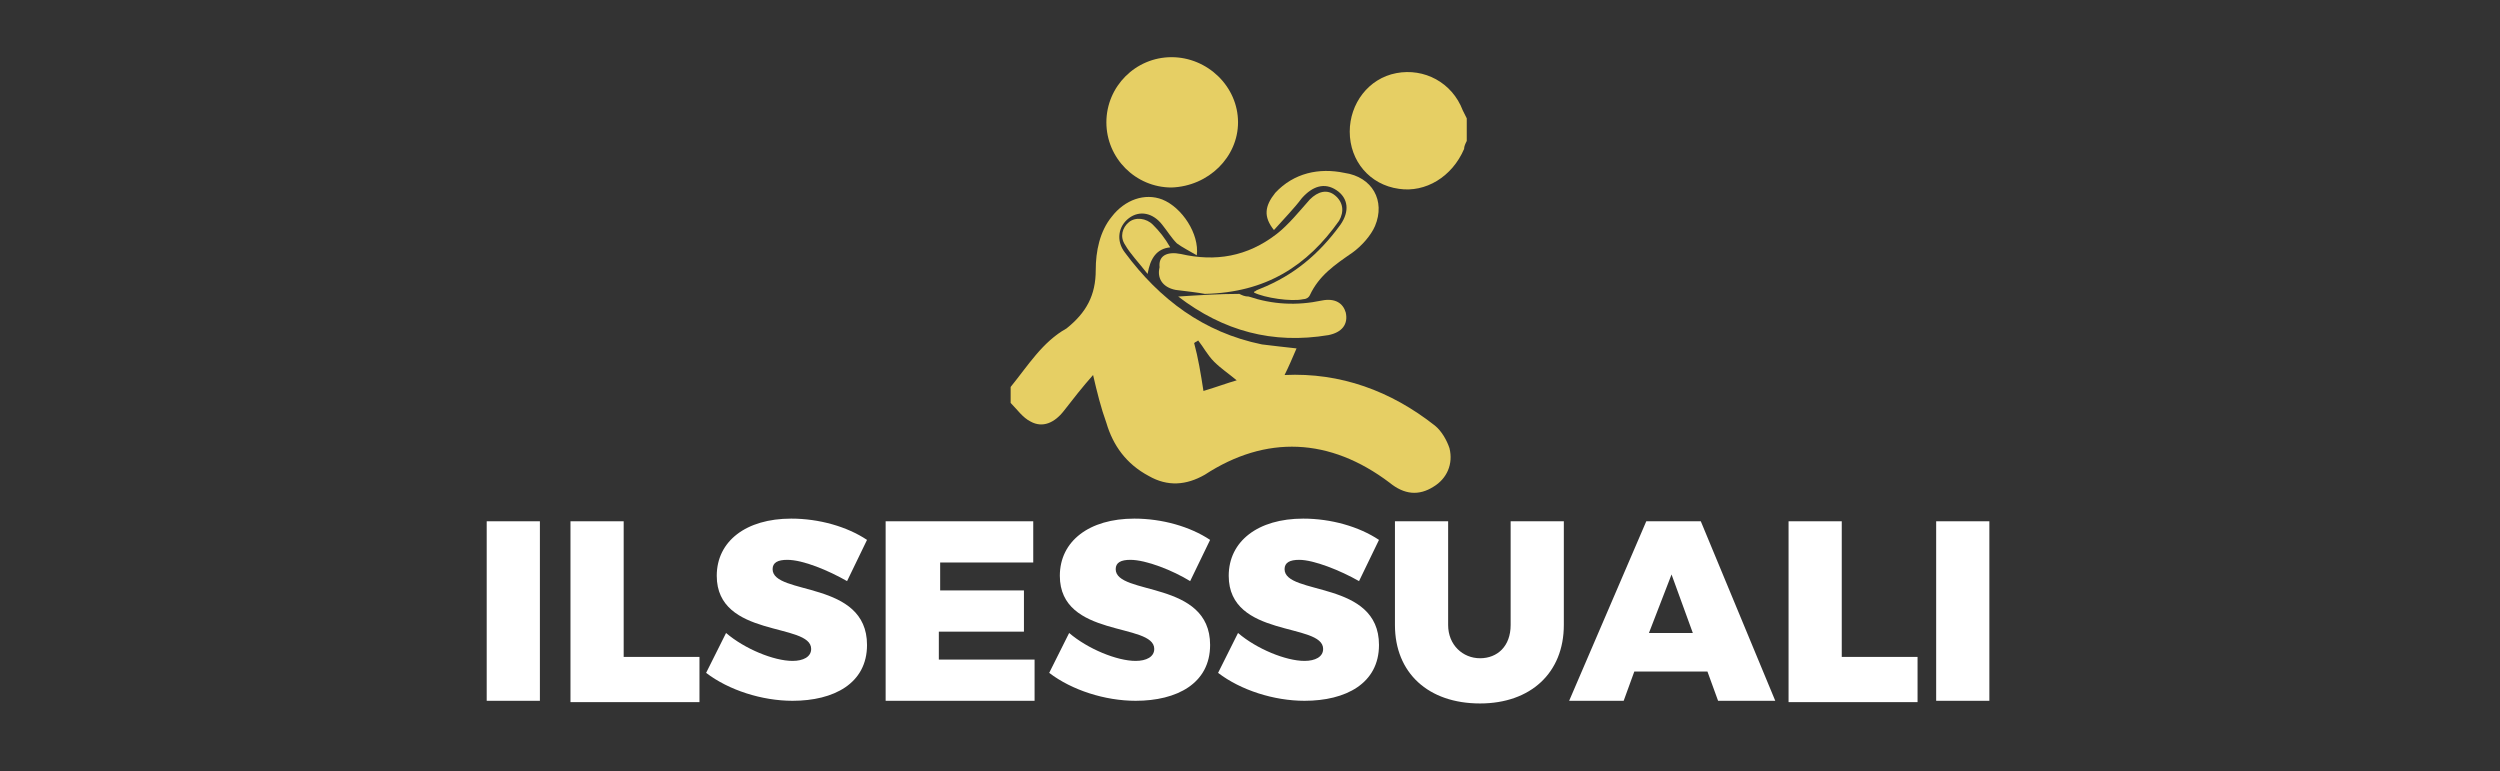 <?xml version="1.0" encoding="utf-8"?>
<!-- Generator: Adobe Illustrator 25.0.0, SVG Export Plug-In . SVG Version: 6.00 Build 0)  -->
<svg version="1.1" id="Layer_1" xmlns="http://www.w3.org/2000/svg" xmlns:xlink="http://www.w3.org/1999/xlink" x="0px" y="0px"
	 width="188px" height="58px" viewBox="0 0 188 58" style="enable-background:new 0 0 188 58;" xml:space="preserve">
<rect x="0" y="0" width="188" height="58" fill="#333333" stroke="none"/>
<style type="text/css">
	.st0{fill:#E6CF64;}
	.st1{fill:#FFFFFF;}
</style>
<g id="XMLID_12_">
	<g id="XMLID_13_">
		<path id="XMLID_20_" class="st0" d="M76,29.1c0,0.4,0,0.8,0,1.2c0.5,0.5,0.9,1.1,1.5,1.4c0.9,0.5,1.8,0.1,2.5-0.8
			c0.7-0.9,1.4-1.8,2.2-2.7c0.3,1.3,0.6,2.5,1,3.6c0.5,1.7,1.5,3.1,3.2,4c1.4,0.8,2.8,0.7,4.2-0.1c4.6-3,9.4-2.8,13.9,0.6
			c1.1,0.9,2.2,1,3.3,0.3c1-0.6,1.5-1.7,1.2-2.9c-0.2-0.6-0.6-1.3-1.1-1.7c-3.3-2.6-7.1-4-11.3-3.8c0.3-0.6,0.6-1.3,0.9-2
			c-0.9-0.1-1.8-0.2-2.6-0.3c-4.4-0.9-7.7-3.4-10.3-6.9c-0.7-0.9-0.5-2,0.3-2.6c0.8-0.6,1.8-0.4,2.5,0.5c0.4,0.5,0.7,1,1.1,1.4
			c0.4,0.3,1,0.6,1.5,0.9c0.2-1.6-1.1-3.6-2.6-4.2c-1.3-0.5-2.8,0-3.8,1.3c-0.9,1.1-1.2,2.6-1.2,4c0,1.9-0.7,3.2-2.2,4.4
			C78.4,25.7,77.3,27.5,76,29.1z M89.8,25.8c0.1-0.1,0.2-0.1,0.3-0.2c0.4,0.5,0.7,1.1,1.2,1.6c0.5,0.5,1.1,0.9,1.7,1.4
			c-0.7,0.2-1.5,0.5-2.5,0.8C90.3,28.1,90.1,26.9,89.8,25.8z"/>
		<path id="XMLID_19_" class="st0" d="M105.2,14.2c-2.2-0.3-3.7-2.1-3.7-4.3c0-2.1,1.4-4,3.5-4.4c2.1-0.4,4.2,0.7,5,2.8
			c0.1,0.2,0.2,0.4,0.3,0.6c0,0.6,0,1.1,0,1.7c-0.1,0.2-0.2,0.4-0.2,0.6C109.2,13.3,107.2,14.5,105.2,14.2z"/>
		<path id="XMLID_18_" class="st0" d="M88.1,14.1c-2.7,0-4.9-2.2-4.9-4.9s2.2-4.9,4.9-4.9s5,2.2,5,4.9C93.1,11.8,90.9,14,88.1,14.1z
			"/>
		<path id="XMLID_17_" class="st0" d="M88.8,19.1c2.6,0.6,5,0.2,7.2-1.5c0.9-0.7,1.7-1.7,2.5-2.6c0.6-0.6,1.3-0.8,1.9-0.3
			c0.6,0.5,0.7,1.2,0.3,1.9c-2.4,3.4-5.5,5.4-10.1,5.5c-0.5-0.1-1.4-0.2-2.2-0.3c-1-0.2-1.4-0.9-1.2-1.7
			C87.1,19.2,87.8,18.9,88.8,19.1z"/>
		<path id="XMLID_16_" class="st0" d="M103.4,17c-0.3,0.7-1,1.5-1.7,2c-1.3,0.9-2.5,1.7-3.2,3.2c-0.1,0.2-0.3,0.3-0.5,0.3
			c-0.9,0.2-2.9-0.1-3.7-0.5c0,0,0-0.1,0.1-0.1c0.1-0.1,0.2-0.1,0.4-0.2c2.5-1,4.4-2.6,6-4.8c0.7-1,0.6-2-0.3-2.6
			c-0.9-0.6-1.8-0.3-2.6,0.6c-0.6,0.8-1.3,1.5-2.1,2.4c-0.8-1-0.7-1.8,0.1-2.8c1.4-1.5,3.3-1.9,5.2-1.5
			C103.2,13.3,104.2,15.1,103.4,17z"/>
		<path id="XMLID_15_" class="st0" d="M93.9,22.3c1.8,0.6,3.6,0.7,5.5,0.3c1-0.2,1.6,0.2,1.8,0.9c0.2,0.9-0.3,1.5-1.3,1.7
			c-4.2,0.7-7.9-0.3-11.3-2.9c1.5-0.1,3.1-0.2,4.6-0.2C93.4,22.2,93.6,22.3,93.9,22.3z"/>
		<path id="XMLID_14_" class="st0" d="M86.3,20.6c-0.7-0.9-1.3-1.5-1.7-2.2c-0.4-0.6-0.2-1.3,0.3-1.7s1.3-0.3,1.8,0.2
			c0.5,0.5,0.9,1,1.3,1.7C87,18.7,86.5,19.4,86.3,20.6z"/>
	</g>
</g>
<g>
	<path class="st1" d="M40.6,39.2v13.5h-4V39.2H40.6z"/>
	<path class="st1" d="M46.9,39.2v10.2h5.7v3.4h-9.7V39.2H46.9z"/>
	<path class="st1" d="M59.2,42.1c-0.7,0-1.1,0.2-1.1,0.7c0,2,7.1,0.8,7.1,5.7c0,2.9-2.5,4.2-5.6,4.2c-2.3,0-4.8-0.8-6.5-2.1l1.5-3
		c1.4,1.2,3.6,2.1,5,2.1c0.8,0,1.4-0.3,1.4-0.9c0-2-7.1-0.8-7.1-5.5c0-2.6,2.2-4.3,5.6-4.3c2.1,0,4.2,0.6,5.7,1.6l-1.5,3.1
		C62.3,42.9,60.4,42.1,59.2,42.1z"/>
	<path class="st1" d="M77.7,39.2v3.1h-7v2.1H77v3.1h-6.4v2.1h7.2v3.1H66.6V39.2H77.7z"/>
	<path class="st1" d="M85,42.1c-0.7,0-1.1,0.2-1.1,0.7c0,2,7.1,0.8,7.1,5.7c0,2.9-2.5,4.2-5.6,4.2c-2.3,0-4.8-0.8-6.5-2.1l1.5-3
		c1.4,1.2,3.6,2.1,5,2.1c0.8,0,1.4-0.3,1.4-0.9c0-2-7.1-0.8-7.1-5.5c0-2.6,2.2-4.3,5.6-4.3c2.1,0,4.2,0.6,5.7,1.6l-1.5,3.1
		C88.2,42.9,86.2,42.1,85,42.1z"/>
	<path class="st1" d="M97.7,42.1c-0.7,0-1.1,0.2-1.1,0.7c0,2,7.1,0.8,7.1,5.7c0,2.9-2.5,4.2-5.6,4.2c-2.3,0-4.8-0.8-6.5-2.1l1.5-3
		c1.4,1.2,3.6,2.1,5,2.1c0.8,0,1.4-0.3,1.4-0.9c0-2-7.1-0.8-7.1-5.5c0-2.6,2.2-4.3,5.6-4.3c2.1,0,4.2,0.6,5.7,1.6l-1.5,3.1
		C100.8,42.9,98.8,42.1,97.7,42.1z"/>
	<path class="st1" d="M111.3,49.5c1.3,0,2.3-0.9,2.3-2.5v-7.8h4V47c0,3.6-2.5,5.9-6.3,5.9c-3.9,0-6.4-2.3-6.4-5.9v-7.8h4V47
		C108.9,48.5,110,49.5,111.3,49.5z"/>
	<path class="st1" d="M128.4,50.5h-5.5l-0.8,2.2H118l5.8-13.5h4.1l5.6,13.5h-4.3L128.4,50.5z M127.3,47.6l-1.6-4.4l-1.7,4.4H127.3z"
		/>
	<path class="st1" d="M138.5,39.2v10.2h5.7v3.4h-9.7V39.2H138.5z"/>
	<path class="st1" d="M149.6,39.2v13.5h-4V39.2H149.6z"/>
</g>
</svg>
